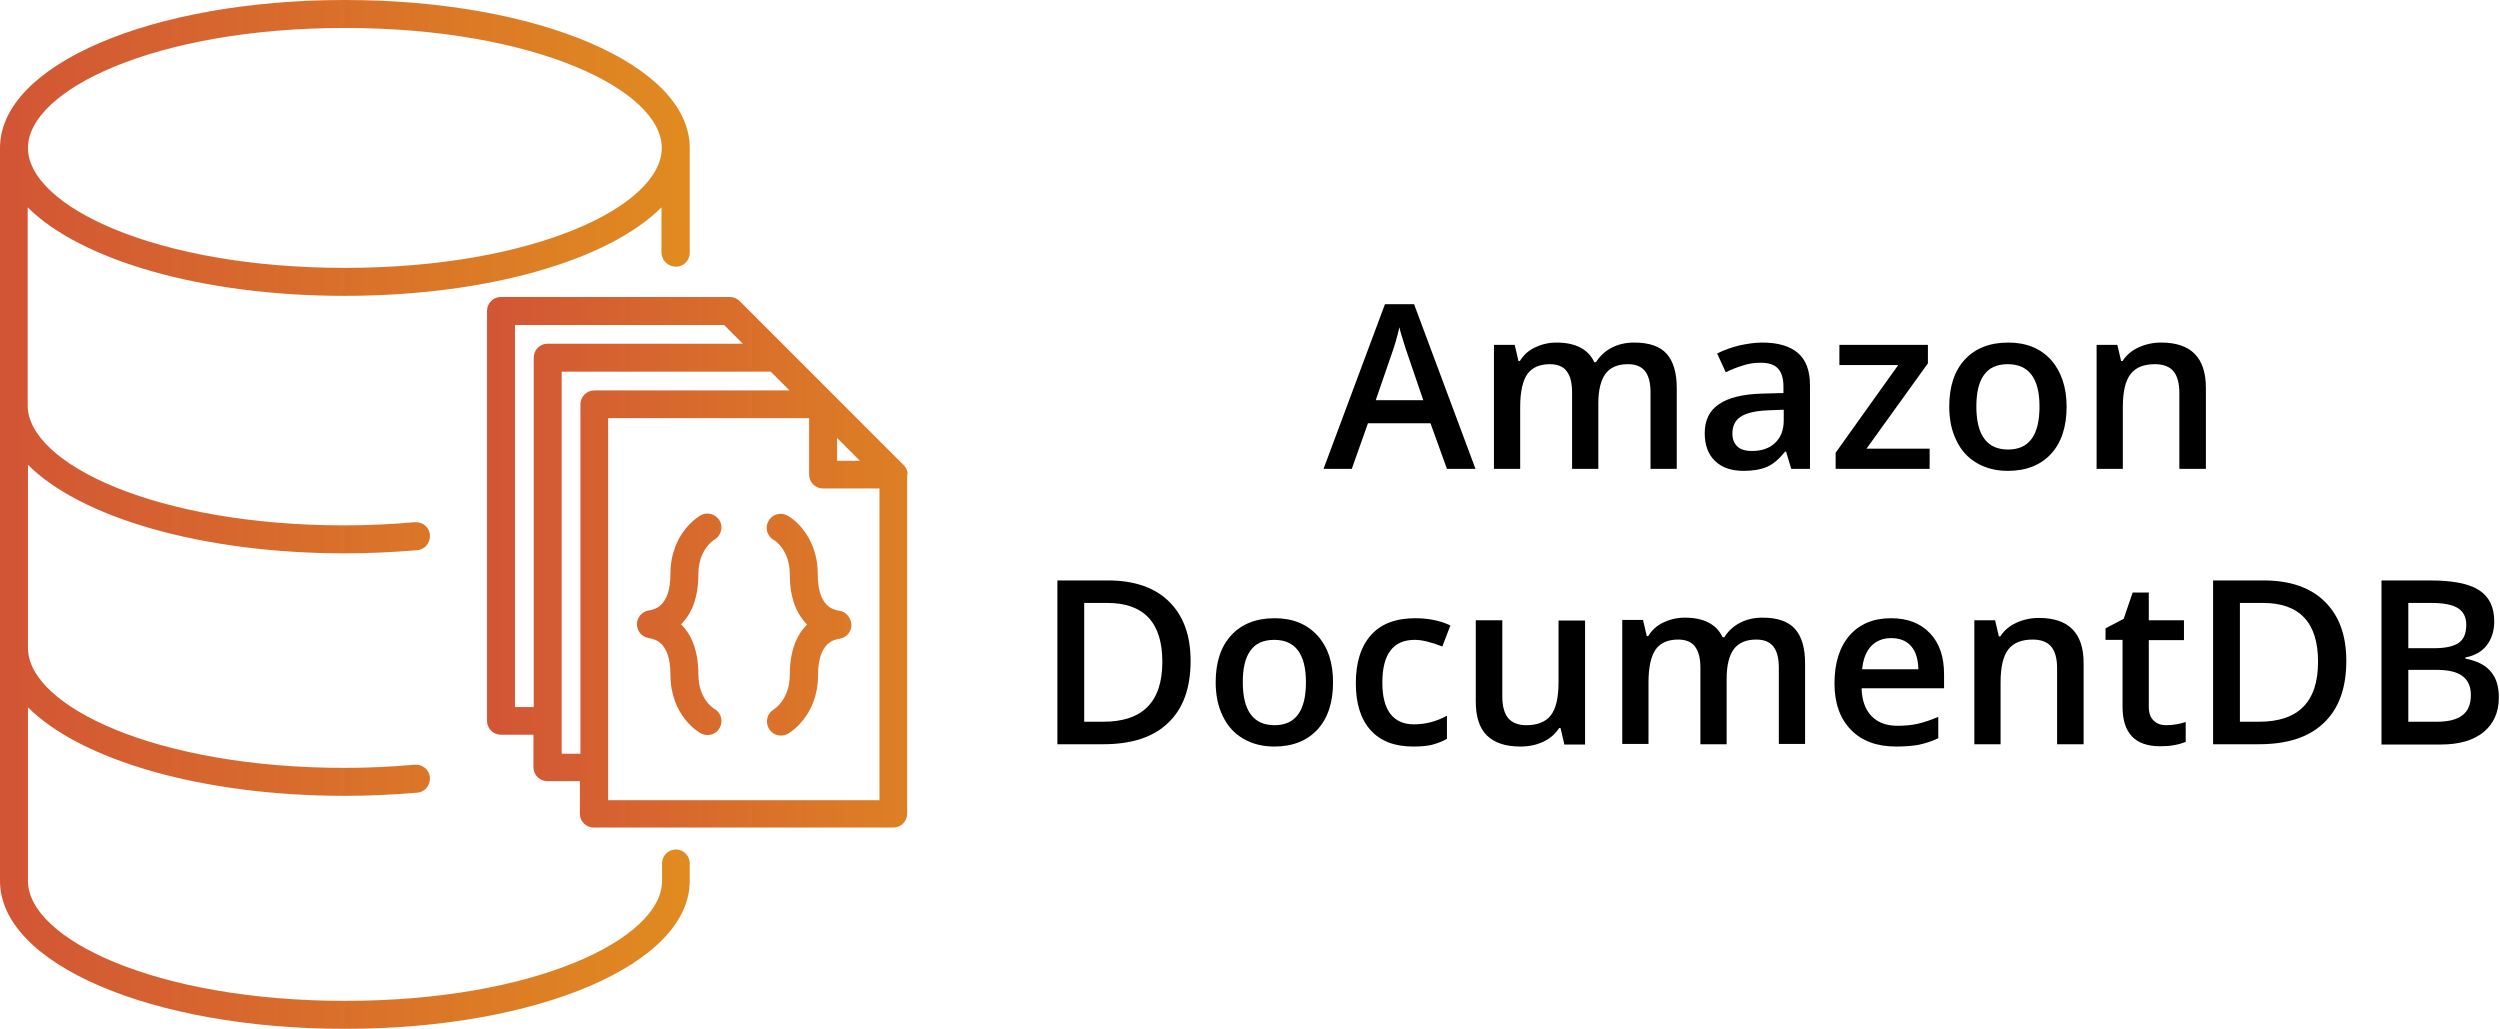 <svg width="867" height="357" viewBox="0 0 867 357" fill="none" xmlns="http://www.w3.org/2000/svg">
<path d="M234.4 92.5C237.1 92.5 239.2 90.3 239.2 87.7V51.3C239.2 22.5 186.7 0 119.6 0C52.5 0 0 22.5 0 51.3V305.5C0 334.3 52.5 356.8 119.6 356.8C186.7 356.8 239.2 334.3 239.2 305.5V299.4C239.2 296.7 237 294.6 234.4 294.6C231.7 294.6 229.6 296.8 229.6 299.4V305.5C229.6 325.6 185.4 347.1 119.7 347.1C54 347.1 9.7 325.6 9.7 305.5V245.3C27.9 263.5 69.7 276 119.6 276C128 276 136.5 275.6 144.7 274.9C147.4 274.7 149.3 272.3 149.1 269.6C148.9 266.9 146.5 265 143.8 265.2C135.9 265.9 127.8 266.3 119.6 266.3C53.9 266.3 9.7 244.8 9.7 224.7V161.2C27.9 179.4 69.7 191.9 119.6 191.9C128.1 191.9 136.5 191.5 144.7 190.8C147.4 190.6 149.3 188.2 149.1 185.5C148.9 182.8 146.5 180.9 143.8 181.1C135.9 181.8 127.7 182.2 119.5 182.2C53.8 182.2 9.6 160.7 9.6 140.6V71.9C27.8 90.1 69.6 102.6 119.5 102.6C169.4 102.6 211.3 90.1 229.4 71.9V87.7C229.5 90.3 231.7 92.5 234.4 92.5ZM119.6 92.9C53.9 92.9 9.7 71.4 9.7 51.3C9.7 31.2 53.9 9.7 119.6 9.7C185.3 9.7 229.5 31.2 229.5 51.3C229.5 71.4 185.3 92.9 119.6 92.9Z" fill="url(#paint0_linear_1343_38)"/>
<path d="M314.7 163.7C314.6 163.3 314.5 162.9 314.3 162.5C314.3 162.4 314.2 162.3 314.1 162.2C313.9 161.8 313.6 161.5 313.3 161.2L288.9 136.8L272.7 120.6L256.5 104.4C255.6 103.5 254.4 103 253.1 103H173.7C171 103 168.9 105.2 168.9 107.8V250C168.9 252.7 171.1 254.8 173.7 254.8H185V266.1C185 268.8 187.2 270.9 189.8 270.9H201.1V282.2C201.1 284.9 203.3 287 205.9 287H309.8C312.5 287 314.6 284.8 314.6 282.2V164.6C314.8 164.3 314.7 164 314.7 163.7ZM290.3 151.9L298.2 159.8H290.3V151.9ZM178.6 245.2V112.7H251.1L257.6 119.2H189.9C187.2 119.2 185.1 121.4 185.1 124V245.2H178.6ZM194.8 261.4V128.9H267.3L273.8 135.4H206.1C203.4 135.4 201.3 137.6 201.3 140.2V261.4H194.8ZM210.9 277.6V145H280.6V164.6C280.6 167.3 282.8 169.4 285.4 169.4H305V277.5H210.9V277.6Z" fill="url(#paint1_linear_1343_38)"/>
<path d="M247.7 187.2C250 185.9 250.9 182.9 249.6 180.6C248.3 178.3 245.3 177.4 243 178.7C242.6 178.9 232.5 184.7 232.5 199.1C232.5 210.5 226.8 211.4 225 211.7C222.6 212.1 220.9 214.1 220.9 216.5C220.9 218.9 222.6 220.9 225 221.3C226.9 221.6 232.5 222.5 232.5 233.9C232.5 248.3 242.5 254.1 243 254.3C243.7 254.7 244.6 254.9 245.4 254.9C247.1 254.9 248.8 254 249.6 252.4C250.9 250.1 250.1 247.1 247.7 245.8C247.6 245.8 242.2 242.5 242.2 233.9C242.2 225.1 239.5 219.8 236.2 216.5C239.5 213.3 242.2 207.9 242.2 199.1C242.2 190.6 247.5 187.3 247.7 187.2Z" fill="url(#paint2_linear_1343_38)"/>
<path d="M291.1 211.8C289.2 211.5 283.6 210.6 283.6 199.2C283.6 184.8 273.6 179 273.1 178.8C270.8 177.5 267.8 178.3 266.5 180.7C265.2 183 266 186 268.4 187.3C268.5 187.3 273.9 190.6 273.9 199.2C273.9 208 276.6 213.3 279.9 216.6C276.6 219.8 273.9 225.2 273.9 234C273.9 242.4 268.7 245.8 268.4 246C266.1 247.3 265.3 250.2 266.6 252.6C267.5 254.2 269.1 255.1 270.8 255.1C271.6 255.1 272.4 254.9 273.2 254.5C273.6 254.3 283.7 248.5 283.7 234.1C283.7 222.7 289.4 221.8 291.2 221.5C293.6 221.1 295.3 219.1 295.3 216.7C295.1 214.2 293.4 212.1 291.1 211.8Z" fill="url(#paint3_linear_1343_38)"/>
<path d="M501.8 162.6L496.1 146.8H474.4L468.8 162.6H459L480.3 105.5H490.4L511.7 162.6H501.8ZM493.6 138.8L488.3 123.3C487.9 122.3 487.4 120.6 486.7 118.4C486 116.2 485.5 114.5 485.3 113.5C484.6 116.7 483.6 120.2 482.2 124L477.1 138.8H493.6Z" fill="black"/>
<path d="M554.4 162.6H545.2V136.1C545.2 132.8 544.6 130.4 543.3 128.7C542.1 127.1 540.1 126.3 537.5 126.3C534 126.3 531.4 127.4 529.7 129.7C528.1 132 527.2 135.8 527.2 141.1V162.6H518.1V119.6H525.3L526.6 125.2H527.1C528.3 123.2 530 121.6 532.3 120.5C534.6 119.4 537.1 118.8 539.8 118.8C546.4 118.8 550.8 121.1 552.9 125.6H553.5C554.8 123.5 556.6 121.8 558.9 120.6C561.2 119.4 563.8 118.8 566.8 118.8C571.9 118.8 575.7 120.1 578 122.7C580.3 125.3 581.5 129.2 581.5 134.6V162.6H572.4V136.1C572.4 132.8 571.8 130.4 570.5 128.7C569.2 127.1 567.3 126.3 564.6 126.3C561 126.3 558.5 127.4 556.8 129.6C555.2 131.8 554.3 135.2 554.3 139.8V162.6H554.4Z" fill="black"/>
<path d="M621.2 162.6L619.4 156.6H619.1C617 159.2 614.9 161 612.8 161.9C610.7 162.8 608 163.3 604.7 163.3C600.5 163.3 597.2 162.2 594.8 159.9C592.4 157.6 591.2 154.4 591.2 150.2C591.2 145.8 592.8 142.4 596.1 140.2C599.4 137.9 604.4 136.7 611.1 136.5L618.5 136.3V134C618.5 131.3 617.9 129.2 616.6 127.8C615.3 126.4 613.3 125.8 610.6 125.8C608.4 125.8 606.3 126.1 604.3 126.8C602.3 127.4 600.3 128.2 598.5 129.1L595.5 122.6C597.8 121.4 600.4 120.5 603.2 119.8C606 119.2 608.6 118.8 611.1 118.8C616.6 118.8 620.7 120 623.5 122.4C626.3 124.8 627.7 128.5 627.7 133.6V162.6H621.2ZM607.6 156.4C610.9 156.4 613.6 155.5 615.6 153.6C617.6 151.7 618.6 149.1 618.6 145.8V142.1L613.1 142.3C608.8 142.5 605.7 143.2 603.7 144.5C601.7 145.8 600.8 147.7 600.8 150.4C600.8 152.3 601.4 153.8 602.5 154.8C603.6 155.9 605.3 156.4 607.6 156.4Z" fill="black"/>
<path d="M669.2 162.6H636.6V157L658.3 126.6H637.9V119.6H668.6V126L647.3 155.6H669.2V162.6Z" fill="black"/>
<path d="M716.7 141C716.7 148 714.9 153.5 711.3 157.4C707.7 161.3 702.7 163.3 696.3 163.3C692.3 163.3 688.7 162.4 685.6 160.6C682.5 158.8 680.1 156.2 678.5 152.8C676.8 149.4 676 145.5 676 141C676 134 677.8 128.6 681.4 124.7C685 120.8 690 118.8 696.5 118.8C702.7 118.8 707.6 120.8 711.3 124.8C714.8 128.8 716.7 134.2 716.7 141ZM685.4 141C685.4 150.9 689.1 155.9 696.4 155.9C703.7 155.9 707.3 150.9 707.3 141C707.3 131.2 703.6 126.3 696.3 126.3C692.5 126.3 689.7 127.6 688 130.1C686.2 132.6 685.4 136.3 685.4 141Z" fill="black"/>
<path d="M765 162.6H755.8V136.2C755.8 132.9 755.1 130.4 753.8 128.8C752.5 127.2 750.3 126.3 747.4 126.3C743.5 126.3 740.7 127.4 738.9 129.7C737.1 132 736.2 135.8 736.2 141.2V162.6H727.1V119.6H734.3L735.6 125.2H736.1C737.4 123.2 739.2 121.6 741.6 120.5C744 119.4 746.6 118.8 749.5 118.8C759.8 118.8 765 124 765 134.5V162.6Z" fill="black"/>
<path d="M412.9 229.2C412.9 238.6 410.3 245.8 405.1 250.7C399.9 255.7 392.4 258.1 382.6 258.1H366.7V201.3H384.3C393.3 201.3 400.4 203.7 405.4 208.6C410.4 213.5 412.9 220.3 412.9 229.2ZM403.1 229.5C403.1 215.9 396.7 209.1 384 209.1H376V250.3H382.6C396.3 250.3 403.1 243.4 403.1 229.5Z" fill="black"/>
<path d="M462.3 236.6C462.3 243.6 460.5 249.1 456.9 253C453.3 256.9 448.3 258.9 441.9 258.9C437.9 258.9 434.3 258 431.2 256.2C428.1 254.4 425.7 251.8 424.1 248.4C422.4 245 421.6 241.1 421.6 236.6C421.6 229.6 423.4 224.2 427 220.3C430.6 216.4 435.6 214.4 442.1 214.4C448.3 214.4 453.2 216.4 456.9 220.4C460.5 224.4 462.3 229.8 462.3 236.6ZM431 236.6C431 246.5 434.7 251.5 442 251.5C449.3 251.5 452.9 246.5 452.9 236.6C452.9 226.8 449.2 221.9 441.9 221.9C438.1 221.9 435.3 223.2 433.6 225.7C431.8 228.2 431 231.8 431 236.6Z" fill="black"/>
<path d="M490.1 258.9C483.6 258.9 478.7 257 475.3 253.2C471.9 249.4 470.2 244 470.2 236.9C470.2 229.7 472 224.1 475.5 220.2C479 216.3 484.1 214.4 490.8 214.4C495.3 214.4 499.4 215.2 503 216.9L500.2 224.2C496.3 222.7 493.2 221.9 490.6 221.9C483.2 221.9 479.4 226.8 479.4 236.7C479.4 241.5 480.3 245.1 482.2 247.6C484.1 250 486.8 251.2 490.3 251.2C494.4 251.2 498.2 250.2 501.8 248.2V256.2C500.2 257.2 498.4 257.8 496.6 258.3C495 258.7 492.7 258.9 490.1 258.9Z" fill="black"/>
<path d="M542.5 258.1L541.2 252.5H540.7C539.4 254.5 537.6 256.1 535.3 257.2C533 258.3 530.3 258.9 527.3 258.9C522.1 258.9 518.2 257.6 515.6 255C513 252.4 511.8 248.5 511.8 243.2V215.1H521V241.6C521 244.9 521.7 247.4 523 249C524.3 250.6 526.5 251.5 529.3 251.5C533.1 251.5 536 250.4 537.8 248.1C539.6 245.8 540.5 242 540.5 236.6V215.2H549.7V258.2H542.5V258.1Z" fill="black"/>
<path d="M598.9 258.1H589.7V231.6C589.7 228.3 589.1 225.9 587.8 224.2C586.6 222.6 584.6 221.8 582 221.8C578.5 221.8 575.9 222.9 574.2 225.2C572.6 227.5 571.7 231.3 571.7 236.6V258H562.6V215H569.8L571.1 220.6H571.6C572.8 218.6 574.5 217 576.8 215.9C579.1 214.8 581.6 214.2 584.3 214.2C590.9 214.2 595.3 216.5 597.4 221H598C599.3 218.9 601.1 217.2 603.4 216C605.7 214.8 608.3 214.2 611.3 214.2C616.4 214.2 620.2 215.5 622.5 218.1C624.8 220.7 626 224.6 626 230V258H616.9V231.6C616.9 228.3 616.3 225.9 615 224.2C613.7 222.6 611.8 221.8 609.1 221.8C605.5 221.8 603 222.9 601.3 225.1C599.7 227.3 598.8 230.7 598.8 235.3V258.1H598.9Z" fill="black"/>
<path d="M657.6 258.9C650.9 258.9 645.7 257 641.9 253.1C638.1 249.2 636.2 243.8 636.2 237C636.2 230 637.9 224.5 641.4 220.4C644.9 216.4 649.7 214.4 655.8 214.4C661.5 214.4 666 216.1 669.3 219.6C672.6 223 674.2 227.8 674.2 233.8V238.7H645.6C645.7 242.9 646.9 246.1 649 248.3C651.1 250.5 654.1 251.7 658 251.7C660.5 251.7 662.9 251.5 665.1 251C667.3 250.5 669.6 249.7 672.2 248.6V256C670 257.1 667.7 257.8 665.4 258.3C663.1 258.7 660.5 258.9 657.6 258.9ZM655.9 221.3C653 221.3 650.7 222.2 648.9 224.1C647.2 225.9 646.1 228.6 645.8 232.1H665.3C665.2 228.6 664.4 225.9 662.7 224C661.1 222.2 658.8 221.3 655.9 221.3Z" fill="black"/>
<path d="M722.5 258.1H713.4V231.7C713.4 228.4 712.7 225.9 711.4 224.3C710.1 222.7 707.9 221.8 705 221.8C701.1 221.8 698.3 222.9 696.5 225.2C694.7 227.5 693.8 231.3 693.8 236.7V258.1H684.7V215.1H691.9L693.2 220.7H693.7C695 218.7 696.8 217.1 699.2 216C701.6 214.9 704.2 214.3 707.1 214.3C717.4 214.3 722.6 219.5 722.6 230V258.1H722.5Z" fill="black"/>
<path d="M751.3 251.5C753.5 251.5 755.8 251.1 758 250.4V257.3C757 257.7 755.7 258.1 754.1 258.4C752.5 258.7 750.9 258.8 749.1 258.8C740.4 258.8 736.1 254.2 736.1 245.1V221.9H730.2V217.9L736.5 214.6L739.6 205.5H745.2V215.1H757.4V222H745.2V245C745.2 247.2 745.7 248.8 746.9 249.9C748 251 749.5 251.5 751.3 251.5Z" fill="black"/>
<path d="M813.7 229.2C813.7 238.6 811.1 245.8 805.9 250.7C800.7 255.7 793.2 258.1 783.4 258.1H767.5V201.3H785.1C794.1 201.3 801.2 203.7 806.2 208.6C811.2 213.5 813.7 220.3 813.7 229.2ZM803.9 229.5C803.9 215.9 797.5 209.1 784.8 209.1H776.8V250.3H783.4C797.1 250.3 803.9 243.4 803.9 229.5Z" fill="black"/>
<path d="M825.9 201.3H842.8C850.6 201.3 856.3 202.4 859.8 204.7C863.3 207 865 210.6 865 215.5C865 218.8 864.1 221.6 862.4 223.8C860.7 226 858.2 227.4 855 228V228.4C859 229.2 861.9 230.6 863.8 232.9C865.7 235.1 866.6 238.1 866.6 241.9C866.6 247 864.8 251 861.3 253.9C857.7 256.8 852.8 258.2 846.4 258.2H825.9V201.3ZM835.2 224.8H844.1C848 224.8 850.8 224.2 852.6 223C854.4 221.8 855.3 219.7 855.3 216.7C855.3 214 854.3 212.1 852.4 210.9C850.5 209.7 847.4 209.1 843.2 209.1H835.2V224.8ZM835.2 232.3V250.3H845.1C849 250.3 851.9 249.6 853.9 248.1C855.9 246.6 856.9 244.3 856.9 241C856.9 238 855.9 235.9 853.9 234.4C851.9 232.9 848.8 232.3 844.7 232.3H835.2Z" fill="black"/>
<defs>
<linearGradient id="paint0_linear_1343_38" x1="-0.013" y1="178.384" x2="239.21" y2="178.384" gradientUnits="userSpaceOnUse">
<stop stop-color="#D25535"/>
<stop offset="1" stop-color="#E08B20"/>
</linearGradient>
<linearGradient id="paint1_linear_1343_38" x1="168.629" y1="195.128" x2="352.946" y2="195.128" gradientUnits="userSpaceOnUse">
<stop stop-color="#D25535"/>
<stop offset="1" stop-color="#E08B20"/>
</linearGradient>
<linearGradient id="paint2_linear_1343_38" x1="168.629" y1="216.544" x2="352.946" y2="216.544" gradientUnits="userSpaceOnUse">
<stop stop-color="#D25535"/>
<stop offset="1" stop-color="#E08B20"/>
</linearGradient>
<linearGradient id="paint3_linear_1343_38" x1="168.628" y1="216.544" x2="352.945" y2="216.544" gradientUnits="userSpaceOnUse">
<stop stop-color="#D25535"/>
<stop offset="1" stop-color="#E08B20"/>
</linearGradient>
</defs>
</svg>

